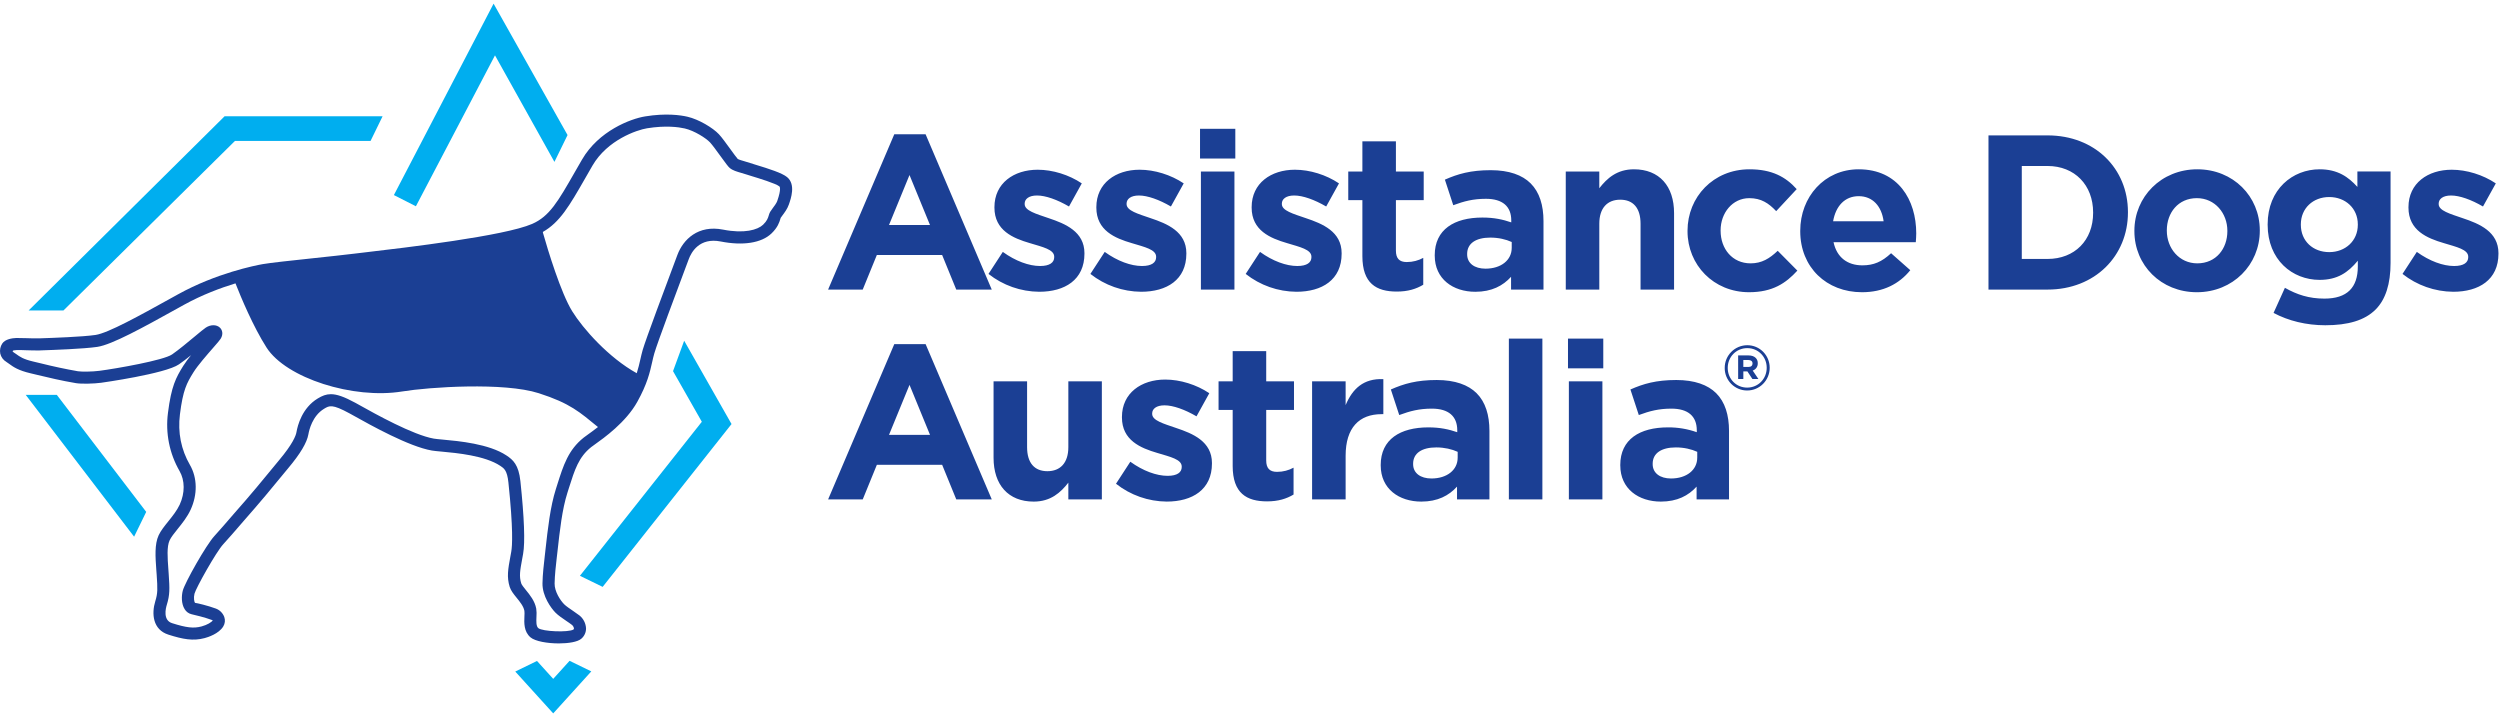 <svg height="76" viewBox="0 0 264 76" width="264" xmlns="http://www.w3.org/2000/svg"><g fill="none" fill-rule="evenodd"><path d="m82.074 21.238c-.073.209-.315.535-.477.749-.118.158-.217.295-.27.389-.065.121-.115.25-.149.383-.076.251-.171.566-.598.974-.57.541-1.978.96-4.226.515-2.628-.52-4.213 1.039-4.82 2.671l-.34.909c-.896 2.392-2.996 7.991-3.325 9.125-.098.337-.172.672-.252 1.021-.098.437-.207.904-.376 1.438-2.952-1.632-5.67-4.686-6.822-6.553-1.185-1.919-2.562-6.434-3.075-8.253l-.02-.112c1.801-1.024 2.803-2.752 4.472-5.666l.769-1.339c1.575-2.714 4.69-3.764 5.757-3.94 1.991-.323 3.353-.127 3.985.017 1.02.236 2.247 1.019 2.677 1.477.245.264.73.934 1.121 1.472.562.776.789 1.083.954 1.222.298.259.755.389 1.238.529.168.048.334.095.474.144.112.04.337.11.623.195.693.211 2.538.772 2.912 1.081.025.02.228.236-.231 1.551zm-20.03 24.677c-.139.095-.275.194-.407.298-1.629 1.301-2.14 2.917-2.788 4.962l-.148.47c-.593 1.857-.851 4.182-1.101 6.432l-.075.667c-.093.807-.222 1.909-.238 2.854-.022 1.345.896 2.621 1.382 3.108.287.287.713.575 1.123.855.225.152.443.299.613.433.084.065.202.24.203.375.002.028.002.064-.048.109-.528.323-3.269.216-3.712-.146-.241-.203-.217-.729-.197-1.194.025-.288.017-.578-.023-.864-.146-.802-.669-1.447-1.092-1.965-.208-.257-.447-.551-.495-.71-.231-.752-.126-1.334.109-2.609l.092-.506c.219-1.214.121-3.797-.287-7.676-.182-1.726-.773-2.251-1.475-2.713-1.842-1.225-5.021-1.518-6.729-1.674-.412-.039-.736-.067-.932-.101-2.201-.38-6.266-2.652-7.796-3.508l-.497-.276c-1.191-.647-1.96-.91-2.589-.91-.505 0-.916.171-1.382.453-1.646.996-2.121 2.824-2.249 3.564-.062.364-.388 1.236-1.86 2.987-.244.29-.618.744-1.039 1.258-.837 1.016-1.864 2.264-2.415 2.885-.442.499-.88 1.002-1.315 1.508-.742.859-1.545 1.79-2.039 2.327-.867.935-3.129 4.942-3.339 5.781-.135.532-.162 1.357.2 1.936.161.273.426.468.735.54.321.067 1.421.337 2.12.597.042.016.098.06.123.043-.13.197-.587.485-1.193.647-.832.223-1.589.138-3.115-.347-.971-.309-.671-1.556-.554-1.931.329-1.072.309-1.678.2-3.277l-.034-.482c-.09-1.233-.174-2.393.129-3.049.155-.34.492-.76.849-1.204.48-.596 1.022-1.272 1.374-2.04.738-1.602.711-3.364-.07-4.717-.943-1.632-1.3-3.431-1.061-5.345.321-2.572.711-3.293 1.43-4.448.447-.72 1.424-1.835 2.07-2.575.467-.534.697-.797.798-.959.318-.506.162-.948-.071-1.173-.356-.347-.988-.346-1.502-.003-.221.149-.62.479-1.169.938-.753.627-1.691 1.407-2.388 1.889-.904.624-5.853 1.489-7.67 1.729-.752.099-1.896.109-2.269.047-1.324-.232-2.638-.513-3.941-.841l-.756-.18c-1.081-.251-1.441-.515-1.82-.791-.116-.085-.402-.245-.379-.306.023-.059.059-.074.109-.085.087-.016.199-.031.326-.036.188-.011.565.005.974.019.525.016 1.099.033 1.438.022l.252-.011c1.09-.036 4.41-.152 5.848-.366 1.554-.233 4.864-2.066 8.367-4.009l.769-.427c1.923-1.062 3.884-1.791 5.449-2.271.581 1.477 1.867 4.563 3.28 6.776 2.064 3.232 9.156 5.488 14.338 4.638 2.825-.465 10.739-.993 14.411.186 3.334 1.07 4.325 2.002 6.251 3.572-.436.341-.829.624-1.104.82zm21.075-27.21c-.528-.436-1.887-.872-3.354-1.317-.261-.081-.463-.141-.564-.178-.182-.061-.366-.118-.551-.169-.244-.07-.652-.188-.744-.256-.102-.102-.486-.631-.766-1.017-.455-.627-.924-1.275-1.225-1.594-.626-.667-2.109-1.568-3.32-1.847-.724-.168-2.27-.396-4.477-.033-1.534.251-4.9 1.528-6.656 4.558l-.773 1.343c-1.772 3.096-2.662 4.65-4.491 5.449-2.926 1.28-13.497 2.52-17.477 2.986l-1.247.149c-1.118.138-2.735.312-4.34.482-2.374.253-4.615.493-5.4.633-.781.14-4.889.948-8.934 3.187l-.769.425c-3.249 1.802-6.611 3.665-7.936 3.864-1.367.203-4.632.316-5.706.352l-.258.009c-.314.014-.854-.005-1.346-.02-.354-.015-.709-.021-1.064-.019-.419.016-1.169.115-1.483.585-.205.311-.282.689-.213 1.055.083.37.316.69.643.884.104.065.199.135.294.205.444.324.949.692 2.283 1.004l.747.178c1.112.268 2.496.6 4.03.858.582.098 1.902.059 2.648-.04.067-.009 6.779-.945 8.227-1.945.388-.267.834-.611 1.281-.971-.298.361-.574.739-.828 1.132-.77 1.238-1.259 2.139-1.614 4.963-.277 2.125.153 4.282 1.222 6.139.575.996.582 2.322.019 3.549-.289.625-.758 1.21-1.211 1.774-.407.506-.792.986-1.014 1.466-.441.955-.345 2.277-.244 3.676l.036.478c.102 1.517.12 1.951-.148 2.817-.399 1.294-.275 2.99 1.387 3.519 1.537.489 2.604.692 3.831.364.339-.092 1.48-.445 1.96-1.225.188-.302.228-.672.109-1.007-.154-.408-.476-.73-.884-.884-.832-.31-2.023-.592-2.208-.605-.081-.093-.163-.53-.054-.963.144-.577 2.278-4.405 3.039-5.228.502-.541 1.317-1.486 2.069-2.356.498-.577.971-1.123 1.301-1.495.559-.628 1.6-1.892 2.449-2.922.418-.507.787-.96 1.03-1.245 1.287-1.532 1.988-2.707 2.142-3.592.076-.442.421-1.945 1.652-2.691.567-.341.851-.516 2.699.489l.485.268c1.73.968 5.786 3.234 8.201 3.651.217.037.578.073 1.033.113 1.596.147 4.566.419 6.202 1.509.384.254.716.473.849 1.745.519 4.928.412 6.699.301 7.316l-.092.501c-.247 1.349-.398 2.164-.073 3.214.123.396.415.757.724 1.138.346.425.741.909.828 1.39.023.129.014.358.003.582-.03.679-.07 1.613.644 2.221.494.417 1.783.639 2.994.639 1.011 0 1.968-.157 2.353-.482.334-.273.524-.684.516-1.115-.028-.529-.279-1.021-.691-1.354-.222-.169-.45-.331-.683-.485-.345-.233-.735-.499-.936-.7-.399-.399-1.023-1.343-1.009-2.19.014-.879.137-1.947.227-2.725l.078-.673c.242-2.188.492-4.451 1.048-6.185l.149-.475c.627-1.981 1.04-3.291 2.367-4.351.071-.057.193-.143.349-.254.992-.706 3.314-2.358 4.518-4.529 1.05-1.891 1.322-3.102 1.562-4.171.073-.324.141-.634.233-.946.314-1.086 2.478-6.859 3.292-9.03l.343-.914c.262-.71 1.117-2.313 3.375-1.864 2.348.467 4.303.16 5.355-.844.672-.641.839-1.197.94-1.531.014-.05.025-.093.034-.116.036-.062.106-.152.185-.257.233-.312.523-.7.68-1.151.224-.636.744-2.128-.18-2.894z" fill="#1b3f94"/><path d="m60.147 69.782-1.727 1.906-1.713-1.891-2.294 1.118 4.007 4.419 4.022-4.436zm-19.744-57.507h-16.683l-20.696 20.511h3.676l18.109-17.902h14.321zm-34.407 29.42h-3.269l-.009.006 11.444 14.974 1.278-2.62zm35.598-21.095 2.325 1.182 8.352-15.937 6.277 11.25 1.385-2.834-7.81-13.875zm30.654 15.381-1.176 3.212 3.041 5.346-12.874 16.266 2.401 1.169 13.61-17.195z" fill="#00aeef"/><path d="m98.208 23.763-2.165-5.28-2.166 5.28zm-3.772-9.584h3.306l6.987 16.4h-3.749l-1.491-3.653h-6.894l-1.491 3.653h-3.657zm9.947 14.749 1.514-2.327c1.351.977 2.772 1.489 3.937 1.489 1.025 0 1.491-.372 1.491-.931v-.047c0-.768-1.211-1.024-2.586-1.442-1.747-.512-3.727-1.326-3.727-3.746v-.047c0-2.534 2.05-3.954 4.566-3.954 1.584 0 3.308.534 4.659 1.442l-1.351 2.441c-1.235-.721-2.469-1.162-3.378-1.162-.862 0-1.304.372-1.304.859v.047c0 .698 1.188 1.024 2.539 1.489 1.747.583 3.774 1.419 3.774 3.699v.047c0 2.769-2.073 4.025-4.775 4.025-1.946-.015-3.831-.678-5.358-1.884zm10.762 0 1.514-2.327c1.351.977 2.772 1.489 3.937 1.489 1.025 0 1.491-.372 1.491-.931v-.047c0-.768-1.211-1.024-2.586-1.442-1.747-.512-3.727-1.326-3.727-3.746v-.047c0-2.534 2.05-3.954 4.566-3.954 1.584 0 3.308.534 4.659 1.442l-1.351 2.441c-1.235-.721-2.469-1.162-3.378-1.162-.862 0-1.304.372-1.304.859v.047c0 .698 1.188 1.024 2.539 1.489 1.747.583 3.774 1.419 3.774 3.699v.047c0 2.769-2.073 4.025-4.775 4.025-1.946-.015-3.831-.678-5.358-1.884zm11.67-10.817h3.541v12.469h-3.541zm-.093-4.512h3.727v3.141h-3.727zm4.822 15.329 1.514-2.327c1.351.977 2.77 1.489 3.937 1.489 1.025 0 1.491-.372 1.491-.931v-.047c0-.768-1.211-1.024-2.586-1.442-1.747-.512-3.727-1.326-3.727-3.746v-.047c0-2.534 2.05-3.954 4.566-3.954 1.582 0 3.306.534 4.657 1.442l-1.351 2.441c-1.235-.721-2.468-1.162-3.378-1.162-.86 0-1.304.372-1.304.859v.047c0 .698 1.19 1.024 2.541 1.489 1.746.583 3.772 1.419 3.772 3.699v.047c0 2.769-2.072 4.025-4.774 4.025-1.946-.015-3.831-.678-5.358-1.884zm12.323-1.884v-5.909h-1.491v-3.023h1.491v-3.187h3.541v3.187h2.935v3.023h-2.935v5.328c0 .814.349 1.21 1.141 1.21.652 0 1.235-.163 1.746-.442v2.838c-.744.442-1.606.721-2.794.721-2.166 0-3.634-.861-3.634-3.746zm15.77-.861v-.628c-.607-.279-1.398-.465-2.26-.465-1.514 0-2.446.605-2.446 1.722v.047c0 .954.792 1.512 1.933 1.512 1.654 0 2.772-.907 2.772-2.187zm-8.13.814v-.047c0-2.722 2.073-3.977 5.032-3.977 1.258 0 2.166.208 3.05.51v-.209c0-1.466-.907-2.28-2.677-2.28-1.351 0-2.306.256-3.448.676l-.885-2.699c1.374-.606 2.725-1 4.845-1 1.933 0 3.331.512 4.215 1.396.932.931 1.353 2.303 1.353 3.978v7.234h-3.424v-1.349c-.862.952-2.05 1.582-3.774 1.582-2.353 0-4.286-1.349-4.286-3.816zm13.837-8.886h3.541v1.768c.815-1.048 1.864-2.001 3.656-2.001 2.679 0 4.24 1.768 4.24 4.63v8.072h-3.539v-6.955c0-1.675-.794-2.537-2.143-2.537-1.351 0-2.213.862-2.213 2.537v6.955h-3.541zm12.858 6.303v-.047c0-3.56 2.725-6.489 6.544-6.489 2.353 0 3.819.791 4.985 2.094l-2.166 2.325c-.792-.838-1.584-1.371-2.842-1.371-1.769 0-3.027 1.557-3.027 3.395v.047c0 1.908 1.235 3.443 3.166 3.443 1.188 0 2.003-.512 2.864-1.326l2.075 2.094c-1.211 1.325-2.609 2.28-5.1 2.28-3.75 0-6.499-2.885-6.499-6.444zm20.707-1.047c-.211-1.582-1.143-2.651-2.632-2.651-1.468 0-2.423 1.047-2.702 2.651zm-8.804 1.047v-.047c0-3.56 2.538-6.489 6.171-6.489 4.168 0 6.078 3.234 6.078 6.769 0 .279-.023.605-.047.931h-8.686c.348 1.605 1.466 2.443 3.05 2.443 1.186 0 2.05-.372 3.027-1.28l2.028 1.791c-1.166 1.442-2.843 2.327-5.101 2.327-3.749 0-6.521-2.629-6.521-6.444zm23.395-6.885v9.816h2.716c2.878 0 4.817-1.978 4.817-4.862v-.047c0-2.883-1.94-4.907-4.817-4.907zm-3.517-3.232h6.234c5.022 0 8.493 3.512 8.493 8.093v.047c0 4.583-3.471 8.143-8.493 8.143h-6.234zm25.226 10.117v-.047c0-1.838-1.303-3.442-3.219-3.442-1.986 0-3.174 1.557-3.174 3.395v.047c0 1.838 1.301 3.443 3.219 3.443 1.988 0 3.174-1.559 3.174-3.397zm-9.818 0v-.047c0-3.583 2.831-6.489 6.643-6.489 3.791 0 6.6 2.862 6.6 6.443v.047c0 3.583-2.833 6.491-6.645 6.491-3.791 0-6.598-2.862-6.598-6.444zm23.594-.675v-.047c0-1.698-1.315-2.885-3.02-2.885-1.707 0-2.997 1.187-2.997 2.885v.047c0 1.722 1.29 2.885 2.997 2.885 1.705 0 3.02-1.187 3.02-2.885zm-8.898 9.305 1.199-2.651c1.267.72 2.536 1.14 4.171 1.14 2.399 0 3.528-1.165 3.528-3.397v-.605c-1.037 1.256-2.168 2.024-4.036 2.024-2.881 0-5.487-2.117-5.487-5.816v-.047c0-3.721 2.652-5.815 5.487-5.815 1.915 0 3.044.814 3.99 1.861v-1.629h3.503v9.654c0 2.232-.53 3.862-1.567 4.909-1.152 1.162-2.927 1.674-5.325 1.674-2.006 0-3.896-.465-5.463-1.303zm13.616-4.116 1.513-2.327c1.353.977 2.772 1.489 3.937 1.489 1.025 0 1.491-.372 1.491-.931v-.047c0-.768-1.211-1.024-2.584-1.442-1.747-.512-3.727-1.326-3.727-3.746v-.047c0-2.534 2.05-3.954 4.566-3.954 1.582 0 3.305.534 4.657 1.442l-1.353 2.441c-1.233-.721-2.468-1.162-3.376-1.162-.86 0-1.304.372-1.304.859v.047c0 .698 1.19 1.024 2.538 1.489 1.749.583 3.775 1.419 3.775 3.699v.047c0 2.769-2.073 4.025-4.775 4.025-1.946-.016-3.83-.679-5.356-1.884zm-155.494 16.993-2.165-5.28-2.166 5.28zm-3.772-9.584h3.306l6.987 16.399h-3.749l-1.491-3.653h-6.894l-1.491 3.653h-3.657zm10.482 12.002v-8.07h3.541v6.953c0 1.675.792 2.536 2.143 2.536 1.351 0 2.213-.861 2.213-2.536v-6.953h3.539v12.467h-3.539v-1.768c-.815 1.047-1.864 2.001-3.657 2.001-2.679 0-4.24-1.768-4.24-4.63zm12.928 2.747 1.514-2.327c1.351.976 2.772 1.489 3.937 1.489 1.025 0 1.491-.372 1.491-.931v-.048c0-.766-1.211-1.024-2.586-1.441-1.747-.513-3.727-1.326-3.727-3.746v-.047c0-2.534 2.05-3.954 4.566-3.954 1.584 0 3.308.534 4.659 1.442l-1.351 2.441c-1.235-.721-2.469-1.162-3.378-1.162-.862 0-1.304.372-1.304.859v.047c0 .698 1.188 1.024 2.539 1.489 1.747.583 3.774 1.419 3.774 3.698v.048c0 2.767-2.073 4.023-4.775 4.023-1.946-.015-3.831-.678-5.358-1.883zm12.323-1.886v-5.908h-1.491v-3.023h1.491v-3.187h3.541v3.187h2.934v3.023h-2.934v5.326c0 .814.349 1.21 1.141 1.21.651 0 1.233-.163 1.747-.442v2.838c-.745.442-1.607.721-2.795.721-2.166 0-3.634-.861-3.634-3.746zm8.386-8.931h3.541v2.513c.722-1.722 1.884-2.838 3.983-2.745v3.699h-.186c-2.353 0-3.797 1.418-3.797 4.396v4.605h-3.541zm15.373 8.07v-.627c-.604-.279-1.398-.465-2.258-.465-1.514 0-2.446.605-2.446 1.72v.047c0 .955.79 1.514 1.933 1.514 1.652 0 2.77-.909 2.77-2.188zm-8.128.814v-.047c0-2.722 2.073-3.975 5.032-3.975 1.258 0 2.165.208 3.052.51v-.209c0-1.466-.91-2.28-2.679-2.28-1.351 0-2.306.256-3.448.676l-.885-2.699c1.374-.606 2.725-1 4.845-1 1.932 0 3.33.512 4.215 1.396.932.931 1.35 2.303 1.35 3.978v7.232h-3.423v-1.349c-.862.954-2.048 1.582-3.772 1.582-2.353 0-4.286-1.349-4.286-3.816zm13.534-13.396h3.539v16.981h-3.539zm6.336 4.512h3.541v12.467h-3.541zm-.093-4.512h3.727v3.141h-3.727zm13.649 12.582v-.627c-.606-.279-1.396-.465-2.26-.465-1.514 0-2.446.605-2.446 1.72v.047c0 .955.794 1.514 1.933 1.514 1.655 0 2.772-.909 2.772-2.188zm-8.128.814v-.047c0-2.722 2.073-3.975 5.03-3.975 1.039-.01 2.071.163 3.05.51v-.209c0-1.466-.907-2.28-2.677-2.28-1.35 0-2.305.256-3.446.676l-.885-2.699c1.374-.606 2.724-1 4.844-1 1.933 0 3.331.512 4.215 1.396.932.931 1.353 2.303 1.353 3.978v7.232h-3.424v-1.349c-.86.954-2.05 1.582-3.772 1.582-2.354 0-4.286-1.349-4.286-3.816zm13.542-10.403c.276 0 .424-.15.424-.357v-.012c0-.24-.168-.364-.438-.364h-.533v.734zm-1.095-1.218h1.099c.335 0 .593.096.766.271.139.146.214.342.207.543v.014c.015.348-.203.663-.534.771l.604.893h-.635l-.528-.803h-.43v.803h-.548zm3.017 1.314v-.012c0-1.146-.882-2.072-2.051-2.072-1.179 0-2.065.938-2.065 2.085v.012c0 1.146.881 2.072 2.051 2.072 1.177 0 2.065-.938 2.065-2.085zm-4.434.012v-.012c-.002-1.317 1.064-2.387 2.382-2.392 1.331 0 2.367 1.078 2.367 2.379v.012c0 1.301-1.05 2.392-2.381 2.392-.631 0-1.235-.251-1.68-.698-.445-.447-.692-1.052-.689-1.682z" fill="#1b3f94"/></g></svg>